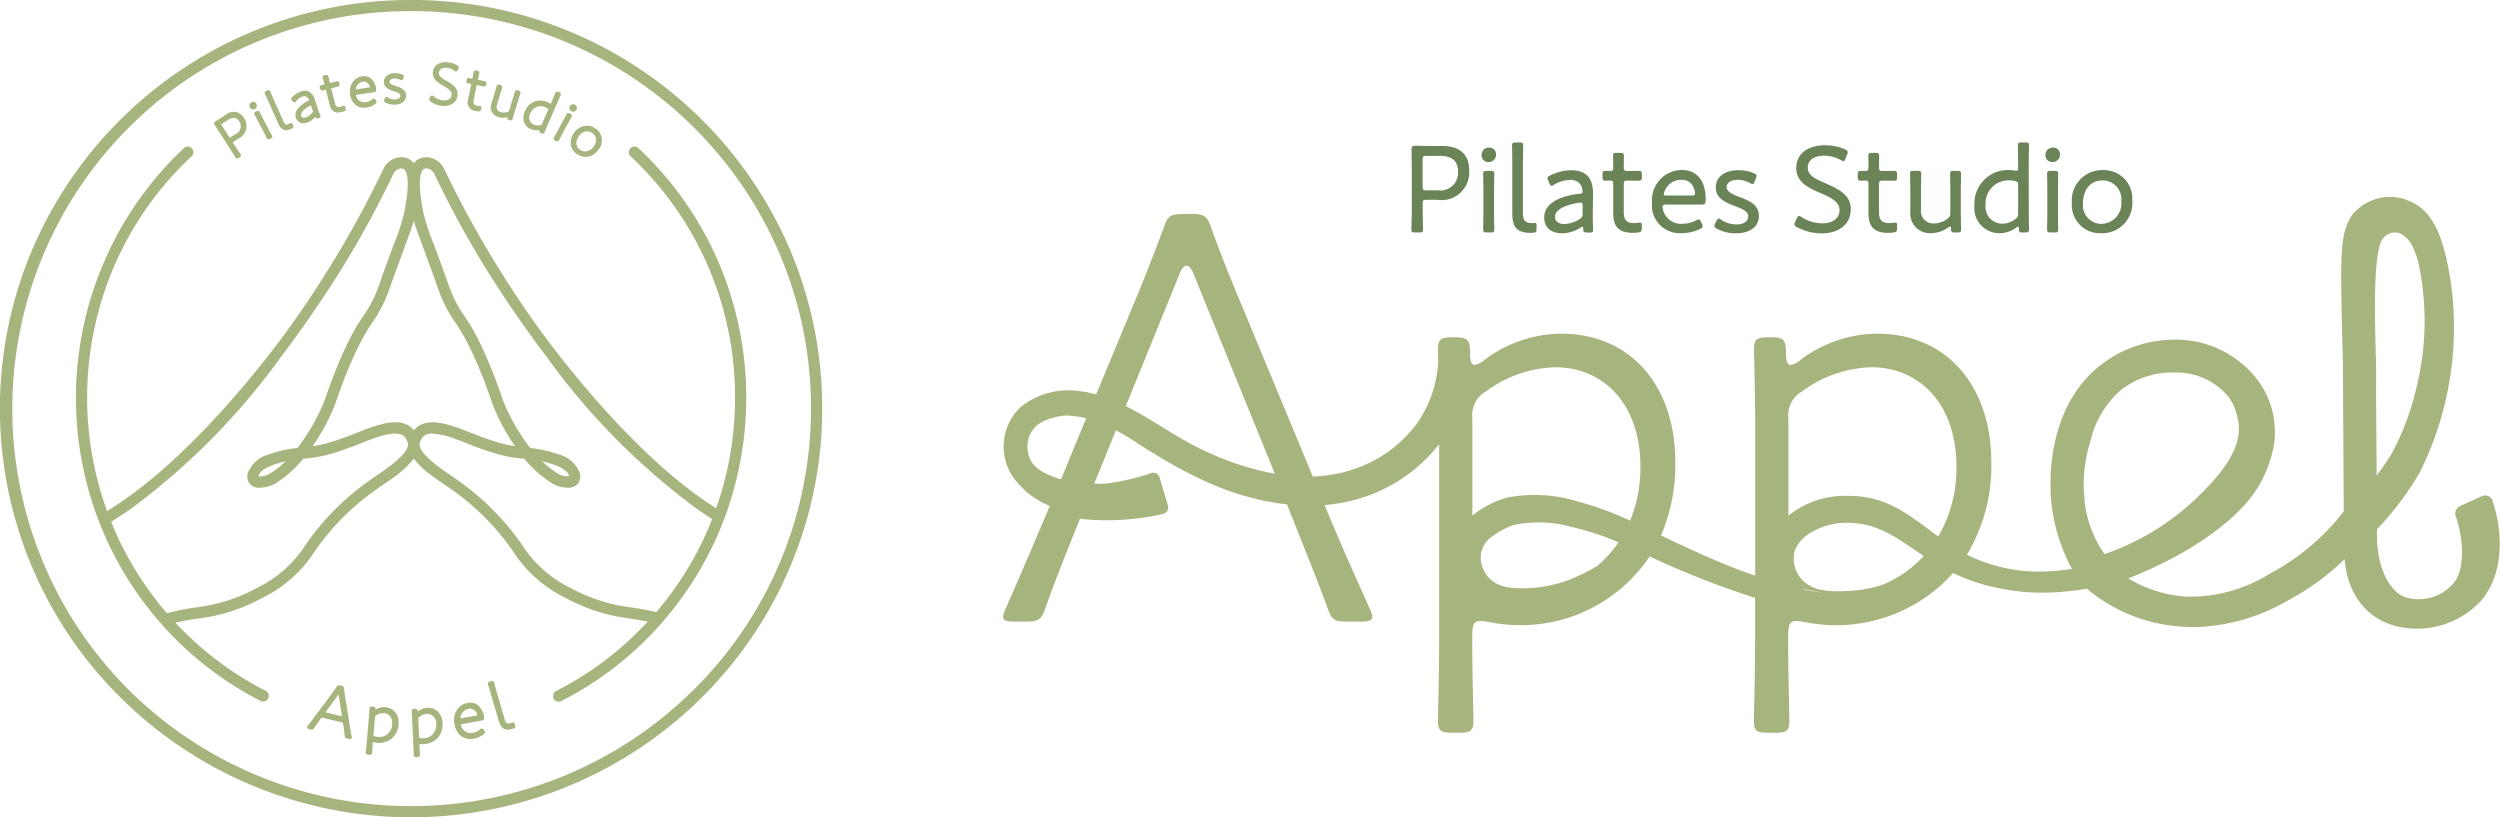 <svg xmlns="http://www.w3.org/2000/svg" width="205" height="67" viewBox="0 0 205 67">
  <g id="グループ_344" data-name="グループ 344" transform="translate(-18 -10.001)">
    <g id="グループ_272" data-name="グループ 272" transform="translate(100.255 21.678)">
      <path id="パス_37" data-name="パス 37" d="M247.9,9.086c-.245,0-.307-.041-.307-.256,0-.082.01-.491.021-.911.01-.307.01-.634.01-.88V4.022c0-.6-.021-1.678-.021-1.749,0-.225.072-.3.3-.3.072,0,.839.02,1.32.02h.87c1.4,0,2.24.624,2.24,2.015a2.266,2.266,0,0,1-2.588,2.4h-.92c-.256,0-.307.051-.307.307V7.04c0,.245,0,.573.01.88.01.419.02.829.02.911,0,.215-.061.256-.307.256Zm.614-3.765c0,.256.051.307.307.307h.951a1.443,1.443,0,0,0,1.647-1.535c0-1.033-.716-1.289-1.473-1.289h-1.125c-.256,0-.307.051-.307.307Z" transform="translate(-214.114 -1.7)" fill="#6a8457"/>
      <path id="パス_38" data-name="パス 38" d="M291.015,3.6a.6.6,0,0,1-.614.655.551.551,0,0,1-.573-.562.593.593,0,0,1,.614-.624.533.533,0,0,1,.573.532m-.747,6.425c-.245,0-.307-.041-.307-.256,0-.164.02-.962.02-1.33V6.572c0-.47-.02-1.2-.02-1.34,0-.215.061-.256.307-.256h.3c.245,0,.307.041.307.256,0,.133-.021.859-.021,1.34V8.444c0,.42.021,1.187.021,1.33,0,.215-.062.256-.307.256Z" transform="translate(-250.597 -2.643)" fill="#6a8457"/>
      <path id="パス_39" data-name="パス 39" d="M310.126,7.406a2.2,2.2,0,0,1-.256.01c-1.1,0-1.5-.44-1.5-1.606V1.6c0-.471-.02-1.207-.02-1.34,0-.215.061-.256.307-.256h.3c.245,0,.307.041.307.256,0,.133-.021.87-.021,1.34V5.739c0,.593.123.869.726.88.092,0,.2-.01.276-.01.1,0,.113.041.113.174V7.14c0,.184-.041.246-.225.266" transform="translate(-266.617 0)" fill="#6a8457"/>
      <path id="パス_40" data-name="パス 40" d="M331.521,21.362c-.235,0-.286-.041-.286-.276,0-.143-.02-.2-.072-.2s-.072.02-.154.072a2.787,2.787,0,0,1-1.514.471c-.839,0-1.463-.43-1.463-1.3,0-1.3,1.626-1.821,2.885-1.934.194-.021.266-.051.266-.184a1.217,1.217,0,0,0-.184-.593,1,1,0,0,0-.849-.368,2.719,2.719,0,0,0-1.31.389.419.419,0,0,1-.2.092c-.072,0-.123-.061-.184-.2l-.092-.225a.541.541,0,0,1-.061-.2c0-.092.061-.143.215-.215a4,4,0,0,1,1.729-.43c1.412,0,1.811.849,1.79,2.005l-.02,1.432c-.01.532.02,1.176.02,1.453,0,.184-.061.225-.3.225ZM331,18.917a2.98,2.98,0,0,0-.6.1c-.818.195-1.483.532-1.483,1.054,0,.379.307.6.767.6a2.5,2.5,0,0,0,1.248-.4.44.44,0,0,0,.245-.45l.01-.634c0-.2-.031-.276-.184-.276" transform="translate(-283.663 -13.976)" fill="#6a8457"/>
      <path id="パス_41" data-name="パス 41" d="M366.534,12.326c0,.256-.062.317-.307.348a3.21,3.21,0,0,1-.44.031c-1.166,0-1.6-.563-1.6-1.576V8.664c0-.184-.072-.246-.194-.246-.174,0-.369.01-.44.01-.194,0-.245-.072-.245-.307V7.927c0-.235.051-.307.245-.307.072,0,.256.01.44.01.123,0,.194-.051.194-.307,0-.389-.01-.788-.01-.921,0-.215.051-.256.3-.256h.286c.245,0,.3.041.3.256,0,.133-.01.532-.01.921,0,.256.051.307.307.307h.153c.225,0,.634-.01.706-.01.266,0,.317.041.317.307v.195c0,.266-.051.307-.317.307-.082,0-.481-.01-.706-.01h-.153c-.256,0-.307.051-.307.307v2.3c0,.665.286.88.849.88.154,0,.368-.041.481-.041.133,0,.153.061.153.266Z" transform="translate(-314.159 -5.288)" fill="#6a8457"/>
      <path id="パス_42" data-name="パス 42" d="M397.486,20.645a.544.544,0,0,1,.062.2c0,.092-.062.153-.2.225a3.518,3.518,0,0,1-1.535.348,2.284,2.284,0,0,1-2.414-2.5,2.471,2.471,0,0,1,2.455-2.68c1.259,0,1.944.931,1.944,2.384,0,.378-.072.45-.307.45H394.53c-.194,0-.266.041-.266.184a1.518,1.518,0,0,0,1.647,1.391,2.313,2.313,0,0,0,1.094-.276.555.555,0,0,1,.225-.081c.072,0,.123.061.195.215Zm-.562-2.5a1.333,1.333,0,0,0-.123-.481,1.007,1.007,0,0,0-.972-.624,1.454,1.454,0,0,0-1.279.7,1.265,1.265,0,0,0-.184.47c0,.092.072.123.236.123h2.056c.195,0,.266-.041.266-.184" transform="translate(-340.189 -13.975)" fill="#6a8457"/>
      <path id="パス_43" data-name="パス 43" d="M434.811,19.99c0,1-.89,1.443-1.892,1.443a3.326,3.326,0,0,1-1.555-.379c-.143-.082-.2-.143-.2-.235a.494.494,0,0,1,.061-.2l.1-.195c.082-.153.112-.2.174-.2a.49.49,0,0,1,.215.1,2.393,2.393,0,0,0,1.248.379c.563,0,.972-.235.972-.675,0-.4-.491-.6-1.044-.818-.747-.276-1.616-.614-1.616-1.534,0-.859.716-1.422,1.852-1.422a3.255,3.255,0,0,1,1.268.245c.154.072.225.123.225.225a.609.609,0,0,1-.051.194l-.1.245c-.061.153-.1.225-.174.225a.518.518,0,0,1-.215-.082,2.165,2.165,0,0,0-1.023-.266c-.511,0-.89.225-.89.6,0,.4.511.6,1.1.829.726.276,1.545.614,1.545,1.524" transform="translate(-372.835 -13.975)" fill="#6a8457"/>
      <path id="パス_44" data-name="パス 44" d="M484.38,6.856c0,1.248-.961,1.985-2.4,1.985a4.257,4.257,0,0,1-2.015-.512c-.143-.082-.2-.143-.2-.235a.543.543,0,0,1,.061-.2l.133-.286c.061-.133.112-.2.184-.2a.465.465,0,0,1,.2.1,3.2,3.2,0,0,0,1.719.512c.839,0,1.4-.419,1.4-1.084s-.665-1.013-1.524-1.381c-1.013-.43-2.025-.9-2.025-2.077s.952-1.862,2.4-1.862a4.137,4.137,0,0,1,1.606.338c.154.071.215.133.215.225a.488.488,0,0,1-.051.2l-.133.327c-.061.154-.1.215-.174.215a.545.545,0,0,1-.2-.082,2.779,2.779,0,0,0-1.381-.368c-.87,0-1.34.409-1.34.972,0,.614.522.89,1.483,1.309,1.064.46,2.046.941,2.046,2.107" transform="translate(-414.875 -1.383)" fill="#6a8457"/>
      <path id="パス_45" data-name="パス 45" d="M521.258,12.326c0,.256-.061.317-.307.348a3.211,3.211,0,0,1-.44.031c-1.166,0-1.6-.563-1.6-1.576V8.664c0-.184-.071-.246-.194-.246-.174,0-.368.01-.44.01-.194,0-.246-.072-.246-.307V7.927c0-.235.051-.307.246-.307.072,0,.255.01.44.01.123,0,.194-.051.194-.307,0-.389-.01-.788-.01-.921,0-.215.051-.256.3-.256h.286c.246,0,.3.041.3.256,0,.133-.01.532-.01.921,0,.256.051.307.307.307h.154c.225,0,.634-.01.706-.01.266,0,.317.041.317.307v.195c0,.266-.051.307-.317.307-.082,0-.481-.01-.706-.01h-.154c-.256,0-.307.051-.307.307v2.3c0,.665.286.88.849.88.153,0,.368-.041.481-.041.133,0,.153.061.153.266Z" transform="translate(-447.952 -5.288)" fill="#6a8457"/>
      <path id="パス_46" data-name="パス 46" d="M553.535,21.739c-.245,0-.307-.041-.307-.3,0-.133-.021-.184-.072-.184a.312.312,0,0,0-.153.072,2.45,2.45,0,0,1-1.432.47,1.609,1.609,0,0,1-1.678-1.749v-1.78c0-.46-.021-1.2-.021-1.33,0-.215.061-.256.307-.256h.3c.246,0,.307.041.307.256,0,.133-.02.87-.02,1.33v1.565A1.025,1.025,0,0,0,551.848,21a1.835,1.835,0,0,0,1.1-.4.5.5,0,0,0,.225-.471V18.271c0-.46-.02-1.2-.02-1.33,0-.215.061-.256.307-.256h.286c.246,0,.307.041.307.256,0,.133-.02.87-.02,1.33v1.882c0,.46.02,1.2.02,1.33,0,.215-.061.256-.307.256Z" transform="translate(-475.501 -14.353)" fill="#6a8457"/>
      <path id="パス_47" data-name="パス 47" d="M592.886,7.386c-.236,0-.286-.041-.286-.3,0-.123-.021-.174-.072-.174-.031,0-.062.01-.143.072a2.322,2.322,0,0,1-1.371.461,2.051,2.051,0,0,1-2.056-2.292,2.735,2.735,0,0,1,2.813-2.885,2.438,2.438,0,0,1,.47.041.777.777,0,0,0,.144.01c.133,0,.153-.062.153-.256V1.6c0-.471-.021-1.207-.021-1.34,0-.215.061-.256.307-.256h.3c.246,0,.307.041.307.256,0,.133-.021.869-.021,1.34V5.8c0,.46.021,1.2.021,1.33,0,.215-.061.256-.307.256ZM591.72,3.11A1.88,1.88,0,0,0,589.869,5.1a1.385,1.385,0,0,0,1.36,1.565,1.791,1.791,0,0,0,1.085-.378.492.492,0,0,0,.225-.461V3.519c0-.245-.061-.317-.3-.368a2.631,2.631,0,0,0-.521-.041" transform="translate(-509.306 0)" fill="#6a8457"/>
      <path id="パス_48" data-name="パス 48" d="M632.6,3.6a.6.6,0,0,1-.614.655.551.551,0,0,1-.573-.562.593.593,0,0,1,.614-.624.533.533,0,0,1,.573.532m-.747,6.425c-.245,0-.307-.041-.307-.256,0-.164.02-.962.02-1.33V6.572c0-.47-.02-1.2-.02-1.34,0-.215.061-.256.307-.256h.3c.245,0,.307.041.307.256,0,.133-.021.859-.021,1.34V8.444c0,.42.021,1.187.021,1.33,0,.215-.062.256-.307.256Z" transform="translate(-545.941 -2.643)" fill="#6a8457"/>
      <path id="パス_49" data-name="パス 49" d="M653.05,18.732a2.475,2.475,0,0,1-2.558,2.69,2.307,2.307,0,0,1-2.394-2.465,2.488,2.488,0,0,1,2.568-2.711,2.327,2.327,0,0,1,2.384,2.486m-4.041.235a1.523,1.523,0,0,0,1.514,1.688,1.673,1.673,0,0,0,1.627-1.862,1.534,1.534,0,0,0-1.524-1.7c-1.054,0-1.616.808-1.616,1.872" transform="translate(-560.459 -13.975)" fill="#6a8457"/>
      <path id="パス_50" data-name="パス 50" d="M122.159,67.975a.659.659,0,0,0-.9-.4l-1.791.813a.67.67,0,0,0-.349.845c.546,1.476.809,4.017-.042,5.285A3.736,3.736,0,0,1,114.8,75.8a.074.074,0,0,1-.017-.007c-1.3-.67-2.123-2.675-2.123-4.9l-.005-.609a24.44,24.44,0,0,0,3.533-4.7,26.674,26.674,0,0,0,2.629-14.72,25.767,25.767,0,0,0-.444-2.662c-.424-1.824-1.052-3.9-2.89-4.755a4,4,0,0,0-4.819,1.006c-.894,1.238-.882,2.877-.937,4.26-.02,2.338.07,5.466.14,8.153l.064,11.962a18.994,18.994,0,0,1-6.108,5.127,12.264,12.264,0,0,1-6.99,1.846,10.656,10.656,0,0,1-4.571-1.486c5.363-2.109,8.974-4.93,10.454-7.2a9.939,9.939,0,0,0,1.528-3.971,7.538,7.538,0,0,0-.144-2.468,7.262,7.262,0,0,0-1.325-2.755,8.485,8.485,0,0,0-5.168-3.066,9.932,9.932,0,0,0-7.351,1.768c-4.319,3.149-4.363,8.737-4.373,9.946a14.5,14.5,0,0,0,1.761,6.959,17.368,17.368,0,0,1-2.9.232,13.263,13.263,0,0,1-5.712-1.391,14.034,14.034,0,0,0,2-7.575c0-6.358-3.736-10.547-9.365-10.547a10.6,10.6,0,0,0-6.309,2.168,1.6,1.6,0,0,1-.777.394c-.291,0-.388-.344-.388-1.084,0-.986-.242-1.182-1.214-1.182h-.242c-.922,0-1.164.148-1.164.986,0,.393.1,4.09.1,6.408V74.091c-.984-.331-1.958-.706-2.92-1.116-1.613-.67-3.207-1.418-4.805-2.18a14.817,14.817,0,0,0,1.174-6c0-6.358-3.736-10.547-9.365-10.547a10.6,10.6,0,0,0-6.308,2.168,1.611,1.611,0,0,1-.777.394c-.291,0-.388-.344-.388-1.084a3.116,3.116,0,0,0-.033-.505,1.061,1.061,0,0,0-.065-.236c-.144-.353-.468-.441-1.116-.441H36.83c-.922,0-1.164.148-1.164.986,0,.11.008.48.018,1.006v.005a9.829,9.829,0,0,1-1.717,5.027,10.628,10.628,0,0,1-5.5,3.885,12,12,0,0,1-3.075.507L19.507,51.779c-.873-2.07-1.7-4.141-2.427-6.162-.339-1.035-.581-1.182-1.6-1.182h-.728c-1.019,0-1.261.148-1.6,1.182-.777,2.071-1.6,4.19-2.425,6.162L7.63,59.23A9.085,9.085,0,0,0,5.2,58.892a3.68,3.68,0,0,0-.645.053,6.253,6.253,0,0,0-3.123,1.323,4.465,4.465,0,0,0-.643,5.7,6.747,6.747,0,0,0,3.043,2.4C2.652,71.153,1.471,73.937.242,76.717a2.149,2.149,0,0,0-.242.74c0,.3.291.4.922.4h.97c1.019,0,1.261-.148,1.6-1.183.922-2.563,1.747-4.633,2.814-7.246a20.584,20.584,0,0,0,6.806-.4.551.551,0,0,0,.4-.7l-.68-2.291a.538.538,0,0,0-.688-.36,17.741,17.741,0,0,1-3.066.767,5.387,5.387,0,0,1-1.6.091l1.079-2.655,0,0c.008-.022.017-.044.025-.068l.67-1.647c.389.209.777.436,1.167.677,3.255,2.129,6.731,4.17,10.611,5.018a19.553,19.553,0,0,0,2.245.385c1.253,3.122,2.793,6.993,3.31,8.431.339,1.035.581,1.183,1.6,1.183h1.166c.631,0,.922-.1.922-.4a2.15,2.15,0,0,0-.242-.74c-1.241-2.76-2.479-5.519-3.673-8.42a13.526,13.526,0,0,0,2.788-.512,13.06,13.06,0,0,0,6.611-4.477V79.578c0,2.414-.1,6.012-.1,6.408,0,.836.242.984,1.164.984h.583c.922,0,1.164-.148,1.164-.984,0-.4-.1-3.994-.1-6.408v-.494c0-.937.1-1.281.68-1.281a4.961,4.961,0,0,1,.727.1,13.627,13.627,0,0,0,2.475.246,12.7,12.7,0,0,0,10.666-5.636,72.032,72.032,0,0,0,8.647,3.4v3.668c0,2.414-.1,6.012-.1,6.408,0,.836.242.984,1.164.984h.583c.922,0,1.164-.148,1.164-.984,0-.4-.1-3.994-.1-6.408v-.494c0-.937.1-1.281.68-1.281a4.963,4.963,0,0,1,.727.1,13.627,13.627,0,0,0,2.475.246,12.878,12.878,0,0,0,9.647-4.28,14.969,14.969,0,0,0,2.405.92,17.926,17.926,0,0,0,4.371.684,21.139,21.139,0,0,0,4.181-.322,13.513,13.513,0,0,0,4.114,2.366,14.029,14.029,0,0,0,5.2.77,16.019,16.019,0,0,0,7.214-2.185,20.7,20.7,0,0,0,4.612-3.361c.282,3.027,1.879,4.832,4.136,5.465h0a7.187,7.187,0,0,0,7.057-2.061c1.856-2.16,1.831-5.569.944-8.168M4.751,66.192c-.145-.042-.289-.09-.433-.141-.924-.349-1.918-.756-2.2-1.793a2.352,2.352,0,0,1,.625-2.47,3.4,3.4,0,0,1,1.313-.631,5.177,5.177,0,0,1,1.046-.2c.159.005.317.01.476.025a7.5,7.5,0,0,1,1.238.2Zm11.641-2.405c-2.156-1-4.166-2.518-6.332-3.6l.256-.629.419-1.031,3.726-9.163c.194-.492.388-.689.581-.689s.389.2.583.689l3.725,9.163L21.5,63.805l.777,1.924a23,23,0,0,1-5.881-1.942m32.236,9.59-.015-.019a14.9,14.9,0,0,1-2.555,1.2A11.011,11.011,0,0,1,42,75.111a4.236,4.236,0,0,1-1.184-.215,2.417,2.417,0,0,1-1.472-1.41,2.118,2.118,0,0,1,.867-2.68,6.048,6.048,0,0,1,1.7-.887,10.273,10.273,0,0,1,4.8.2,20.551,20.551,0,0,1,3.746,1.244,9.674,9.674,0,0,1-1.832,2.012m2.789-3.788a23.886,23.886,0,0,0-4.209-1.552,11.97,11.97,0,0,0-5.921-.338,7.971,7.971,0,0,0-2.806,1.471V61.193A2.237,2.237,0,0,1,39.6,58.976,10.01,10.01,0,0,1,45.273,57c4.027,0,6.988,3.106,6.988,8.133a11.53,11.53,0,0,1-.845,4.453M65.751,75.24c-.147-.039-.277-.078-.4-.12q.93.206,1.871.355a10.578,10.578,0,0,1-1.475-.234m6.4-.417a10.308,10.308,0,0,1-2.728.512c-1.3.068-2.786.124-3.75-.763a2.486,2.486,0,0,1-.708-2.664,3.171,3.171,0,0,1,1-1.179,5.827,5.827,0,0,1,4-.93c2.153.192,3.731,1.495,5.533,2.675a9.552,9.552,0,0,1-3.346,2.348m4.536-3.946c-2.328-1.7-4.216-3.371-7.419-3.33a7.419,7.419,0,0,0-4.625,1.432c-.083.063-.165.127-.245.2v-7.98a2.237,2.237,0,0,1,1.116-2.217A10.01,10.01,0,0,1,71.185,57c4.029,0,6.988,3.106,6.988,8.133a11.078,11.078,0,0,1-1.491,5.741M88.654,67.6a11.425,11.425,0,0,1,.484-4.452,7.973,7.973,0,0,1,2.512-4.277A6.843,6.843,0,0,1,96.1,57.435a5.516,5.516,0,0,1,4.337,1.939,3.981,3.981,0,0,1,.751,1.64c.716,2.392-1.341,4.667-2.537,5.921a20.556,20.556,0,0,1-8.338,5.385A9.216,9.216,0,0,1,88.654,67.6m23.925-8.654c.012-.729.017-1.856-.023-3.233-.063-2.189-.214-7.172.371-8.827a1.349,1.349,0,0,1,.56-.758,1.259,1.259,0,0,1,1.177-.057,2.536,2.536,0,0,1,1.049,1.345,5.233,5.233,0,0,1,.4,1.3,22.636,22.636,0,0,1-.259,10.114,21.285,21.285,0,0,1-2.038,5.332q-.551.883-1.187,1.708Z" transform="translate(0 -38.563)" fill="#a6b47d"/>
    </g>
    <g id="グループ_276" data-name="グループ 276" transform="translate(18 10.001)">
      <path id="パス_52" data-name="パス 52" d="M64.774,20.461A33.718,33.718,0,0,0,33.712,0,33.72,33.72,0,0,0,2.649,20.461,33.335,33.335,0,0,0,9.874,57.189a33.822,33.822,0,0,0,47.676,0,33.374,33.374,0,0,0,7.224-36.728M66.5,33.5a32.386,32.386,0,0,1-9.6,23.043,32.9,32.9,0,0,1-46.376,0A32.607,32.607,0,0,1,33.712.914a32.8,32.8,0,0,1,30.216,19.9A32.2,32.2,0,0,1,66.5,33.5" transform="translate(0 -0.001)" fill="#a6b47d"/>
      <path id="パス_53" data-name="パス 53" d="M75.445,61.989a.453.453,0,0,0-.648.027.468.468,0,0,0,.026.656,26.984,26.984,0,0,1,8.563,19.783,27.118,27.118,0,0,1-1.552,9.078c-.343-.223-.672-.443-.982-.656-6.416-4.408-12.441-12.545-13.584-14.131-.27-.375-.547-.768-.825-1.167-1.269-1.828-2.5-3.765-3.665-5.756s-2.261-4.064-3.249-6.131a1.649,1.649,0,0,0-1.481-.949,1.293,1.293,0,0,0-.622.162,1.269,1.269,0,0,0-.382.337,1.262,1.262,0,0,0-.384-.338,1.319,1.319,0,0,0-.638-.161,1.644,1.644,0,0,0-1.464.949c-.985,2.061-2.078,4.124-3.25,6.131-1.245,2.136-2.58,4.217-3.967,6.188-.275.391-.554.78-.83,1.157-1.119,1.535-7.017,9.407-13.277,13.709-.421.289-.871.587-1.342.889a27.3,27.3,0,0,1,.671-20.293,26.8,26.8,0,0,1,6.256-8.8.468.468,0,0,0,.026-.656.453.453,0,0,0-.317-.149.444.444,0,0,0-.331.123,28.128,28.128,0,0,0-7.031,30.464c.043.116.088.231.134.346a27.811,27.811,0,0,0,4.863,8.01c.088.1.177.2.266.3a27.489,27.489,0,0,0,8.058,6.221.455.455,0,0,0,.616-.206.468.468,0,0,0,.026-.354.46.46,0,0,0-.229-.269,26.547,26.547,0,0,1-7.4-5.592c.719-.166,1.32-.258,1.853-.34l.027,0a14.648,14.648,0,0,0,5.255-1.7,10.671,10.671,0,0,0,4.308-3.846,20.155,20.155,0,0,1,5.053-5.055l.11-.08c.111-.08.238-.167.388-.27l.147-.1.424-.294a8.888,8.888,0,0,0,1.983-1.757,7.338,7.338,0,0,0,1.59,1.472c.291.215.582.416.855.6l.124.084.1.067c.1.069.194.134.276.193a20.2,20.2,0,0,1,5.166,5.14,10.668,10.668,0,0,0,4.3,3.841,14.688,14.688,0,0,0,5.27,1.7c.462.07.937.142,1.495.259a26.545,26.545,0,0,1-7.51,5.689.459.459,0,0,0-.23.269.466.466,0,0,0,.025.354.455.455,0,0,0,.41.256.446.446,0,0,0,.205-.049,27.478,27.478,0,0,0,8.173-6.33c.091-.1.18-.2.268-.307a27.819,27.819,0,0,0,4.869-8.144l.011-.03c.04-.1.08-.209.117-.312a28.248,28.248,0,0,0-.645-21.132,27.72,27.72,0,0,0-6.471-9.1M46.526,87.678q-.18.174-.361.331a7,7,0,0,1-.962.7,1.73,1.73,0,0,1-.735.205,1.077,1.077,0,0,1-.15,0,.8.8,0,0,1,.019-.092c.077-.294.52-.612,1.186-.851a8.509,8.509,0,0,1,1-.293m9.749-20.459a17.211,17.211,0,0,1-.9,2.75l-.366,1c-.259.705-.454,1.242-.6,1.657l-.027.074a14.279,14.279,0,0,1-.636,1.637,11.147,11.147,0,0,1-.857,1.455A15.011,15.011,0,0,0,51.762,77.7c-.6,1.184-1.027,2.268-1.188,2.676-.122.309-.231.591-.332.863s-.187.517-.259.726l-.025.072c-.1.289-.179.516-.29.8l-.035.09A16.654,16.654,0,0,1,47.5,86.59a9.359,9.359,0,0,0-2.282.51,2.507,2.507,0,0,0-1.765,1.484,1.019,1.019,0,0,0,.141.951,1.062,1.062,0,0,0,.906.306,2.647,2.647,0,0,0,1.167-.333,9.348,9.348,0,0,0,2.308-2.036,11.922,11.922,0,0,0,1.782-.276c.174-.042.3-.074.435-.113.365-.107.693-.21,1-.317.149-.051.395-.137.724-.259.227-.084.479-.182.769-.3l.046-.018.413-.161c.839-.323,2.4-.924,3.055-.44a1.148,1.148,0,0,1,.358.607l.006.024a.471.471,0,0,1,0,.193c-.139.725-1.544,1.716-2.006,2.042-.151.107-.3.208-.435.3l-.108.075c-.16.109-.313.214-.441.306l-.09.065A21.258,21.258,0,0,0,48.2,94.477a9.788,9.788,0,0,1-3.982,3.569,13.925,13.925,0,0,1-5,1.611,22.154,22.154,0,0,0-2.423.475,26.871,26.871,0,0,1-4.568-7.488c.537-.342,1.047-.679,1.518-1a56.7,56.7,0,0,0,12.461-12.6c.315-.415.632-.841.943-1.267.28-.383.554-.764.837-1.164,2.134-3.016,3.583-5.425,4.107-6.321,1.177-2.019,2.282-4.1,3.285-6.2a.731.731,0,0,1,.645-.428.4.4,0,0,1,.19.044c.159.09.632.608.059,3.508M52.782,85.182l-.391.153-.036.014c-.315.127-.591.231-.8.307-.3.11-.521.188-.656.235-.3.1-.612.2-.959.3-.126.035-.246.065-.4.1-.288.07-.555.119-.793.154A17.61,17.61,0,0,0,50.431,83.4c.027-.065.044-.109.052-.13.141-.361.241-.649.329-.9l.009-.026c.058-.169.12-.348.195-.558.119-.327.252-.677.408-1.069l-.195-.079.2.059c.176-.44.588-1.471,1.144-2.572A14.294,14.294,0,0,1,53.641,76.3a11.714,11.714,0,0,0,.91-1.55,14.464,14.464,0,0,0,.676-1.726l.118-.324c.136-.376.3-.838.515-1.411l.373-1.019c.493-1.344.69-1.882.811-2.325.115.42.3.928.742,2.135l1.084,2.969a14.26,14.26,0,0,0,.667,1.7,11.9,11.9,0,0,0,.919,1.564,14.26,14.26,0,0,1,1.057,1.8c.563,1.115.961,2.115,1.155,2.6.07.176.133.335.189.482.185.482.3.828.4,1.105l.068.195c.035.1.07.2.107.3.052.145.109.3.172.458a16.964,16.964,0,0,0,1.731,3.188c-.238-.035-.505-.084-.792-.155-.153-.037-.272-.066-.4-.1-.334-.1-.649-.2-.963-.3-.334-.114-.715-.254-1.1-.406-.115-.044-.231-.089-.351-.137l-.056-.022c-.276-.109-.547-.215-.823-.315-1.233-.453-2.614-.827-3.5-.165a1.59,1.59,0,0,0-.3.3,1.594,1.594,0,0,0-.3-.3c-.977-.725-2.493-.232-3.962.336m14.781,2.5a8.471,8.471,0,0,1,1,.293c.666.239,1.11.557,1.187.851a.781.781,0,0,1,.019.091,1.082,1.082,0,0,1-.15,0,1.706,1.706,0,0,1-.734-.205,7.394,7.394,0,0,1-1.324-1.034M57.527,86.2a1.149,1.149,0,0,1,.357-.61,1.136,1.136,0,0,1,.693-.184,6.235,6.235,0,0,1,1.915.455c.27.1.542.2.788.3l.412.163.02.008c.433.168.83.314,1.179.432.313.107.641.211,1,.317.134.039.26.07.433.113a11.926,11.926,0,0,0,1.783.276,9.322,9.322,0,0,0,2.308,2.035,2.645,2.645,0,0,0,1.168.334,1.068,1.068,0,0,0,.905-.306,1.019,1.019,0,0,0,.14-.951A2.5,2.5,0,0,0,68.869,87.1a9.372,9.372,0,0,0-2.282-.51,16.641,16.641,0,0,1-2.133-3.664c-.106-.272-.182-.486-.244-.665l-.095-.272c-.112-.322-.251-.723-.49-1.338l-.111-.281c-.2-.491-.6-1.513-1.188-2.673A15.166,15.166,0,0,0,61.2,75.778a10.962,10.962,0,0,1-.847-1.441,13.949,13.949,0,0,1-.638-1.639l-.218-.6c-.116-.32-.252-.693-.412-1.131l-.372-1.012a17.337,17.337,0,0,1-.9-2.737c-.573-2.9-.1-3.418.06-3.508a.407.407,0,0,1,.2-.045.724.724,0,0,1,.639.427c1,2.09,2.105,4.176,3.286,6.2.479.821,1.809,3.038,3.8,5.887.269.385.549.779.832,1.171.413.573.834,1.143,1.252,1.693a56.678,56.678,0,0,0,12.461,12.6c.364.25.746.505,1.165.777a26.886,26.886,0,0,1-4.58,7.624c-.815-.194-1.481-.3-2.072-.386a13.891,13.891,0,0,1-4.988-1.61,9.791,9.791,0,0,1-3.984-3.571,21.279,21.279,0,0,0-5.368-5.337c-.091-.066-.2-.138-.311-.218l-.188-.128c-.25-.171-.561-.384-.868-.612-.994-.737-1.54-1.331-1.623-1.768a.472.472,0,0,1,0-.211" transform="translate(-23.111 -49.852)" fill="#a6b47d"/>
      <path id="パス_54" data-name="パス 54" d="M83.716,44.436c.1.158.27.415.388.6l.745,1.162c.082.128.195.3.289.46l.134.222.047.078a.177.177,0,0,0,.145.1A.251.251,0,0,0,85.6,47l.067-.043a.232.232,0,0,0,.107-.113.184.184,0,0,0-.033-.159l-.079-.116-.121-.177c-.1-.145-.21-.319-.292-.446l-.11-.172c-.021-.033-.027-.047-.03-.046a.229.229,0,0,1,.048-.035l.426-.273a1.136,1.136,0,0,0,.438-1.69.962.962,0,0,0-1.5-.249l-.284.182c-.151.1-.345.218-.46.29l-.09.057a.182.182,0,0,0-.062.282Zm.444-.18a.242.242,0,0,1,.048-.035l.522-.335a.8.8,0,0,1,.524-.162.55.55,0,0,1,.378.284.676.676,0,0,1-.268,1.025l-.451.289c-.033.021-.047.027-.046.03a.263.263,0,0,1-.036-.048l-.642-1c-.021-.033-.027-.048-.03-.046" transform="translate(-66.023 -34.056)" fill="#a6b47d"/>
      <path id="パス_55" data-name="パス 55" d="M99.343,42.849a.174.174,0,0,0-.1.265l.057.1c.066.12.17.309.25.463l.4.76c.069.132.164.322.226.446l.016.032.049.1a.171.171,0,0,0,.149.11.278.278,0,0,0,.124-.039l.053-.028a.174.174,0,0,0,.1-.265l-.057-.1c-.066-.12-.177-.322-.251-.463l-.4-.76c-.078-.15-.172-.338-.233-.461l-.013-.026-.044-.089a.185.185,0,0,0-.122-.107.239.239,0,0,0-.151.037Z" transform="translate(-78.368 -33.698)" fill="#a6b47d"/>
      <path id="パス_56" data-name="パス 56" d="M97.65,39.959a.316.316,0,0,0,.273-.468.287.287,0,0,0-.4-.117.309.309,0,0,0-.13.427.286.286,0,0,0,.255.158" transform="translate(-76.897 -30.983)" fill="#a6b47d"/>
      <path id="パス_57" data-name="パス 57" d="M103.35,35.211l.01.022c.057.121.15.318.218.468l.828,1.847c.168.375.362.541.627.541a1.053,1.053,0,0,0,.423-.109.736.736,0,0,0,.093-.048.157.157,0,0,0,.074-.229l-.038-.086a.214.214,0,0,0-.064-.093.13.13,0,0,0-.139-.007l-.071.035-.049.024c-.159.071-.228.051-.266.029a.549.549,0,0,1-.178-.258L104,35.514c-.066-.146-.145-.334-.2-.474-.025-.06-.044-.1-.05-.118a.174.174,0,0,0-.268-.087l-.054.024a.234.234,0,0,0-.122.1.184.184,0,0,0,.009.162l.045.095" transform="translate(-81.583 -27.412)" fill="#a6b47d"/>
      <path id="パス_58" data-name="パス 58" d="M113.732,35.859l.042.041c.05.045.106.1.187.069a.23.23,0,0,0,.1-.1,1.128,1.128,0,0,1,.5-.367.4.4,0,0,1,.393.036.9.9,0,0,1,.179.246.167.167,0,0,1-.053.035c-.307.151-1.29.7-1.038,1.42a.617.617,0,0,0,.61.447,1.007,1.007,0,0,0,.33-.061,1.505,1.505,0,0,0,.636-.465.181.181,0,0,0,.268.118l.023-.008c.053-.018.193-.067.137-.228-.005-.015-.014-.037-.024-.062s-.025-.064-.04-.1c-.064-.169-.13-.344-.181-.5l-.212-.635a1.047,1.047,0,0,0-.48-.662.858.858,0,0,0-.681,0,1.914,1.914,0,0,0-.707.469.2.2,0,0,0-.062.205.3.3,0,0,0,.072.1m1.074.643a2.384,2.384,0,0,1,.465-.282.383.383,0,0,1,.015.039l.13.386a.127.127,0,0,1-.027.161,1.253,1.253,0,0,1-.523.4.386.386,0,0,1-.252.015.211.211,0,0,1-.132-.138c-.074-.211.134-.432.323-.58" transform="translate(-89.774 -27.576)" fill="#a6b47d"/>
      <path id="パス_59" data-name="パス 59" d="M124.857,30.029a.223.223,0,0,0,.087.149.172.172,0,0,0,.133.012l.094-.026.121-.033a.266.266,0,0,0,.035-.008.2.2,0,0,1,.014.042l.3,1.2a.835.835,0,0,0,.333.541.657.657,0,0,0,.354.093,1.282,1.282,0,0,0,.3-.041c.06-.015.119-.035.174-.054a.193.193,0,0,0,.144-.271l-.007-.029c-.012-.048-.048-.192-.194-.157a.382.382,0,0,0-.068.028,1.159,1.159,0,0,1-.162.055.366.366,0,0,1-.279-.01.442.442,0,0,1-.163-.288l-.29-1.165c-.01-.038-.011-.053-.014-.053a.241.241,0,0,1,.056-.018l.053-.013.318-.076.041-.01.075-.018a.2.2,0,0,0,.126-.079.218.218,0,0,0,.007-.169l-.007-.029a.235.235,0,0,0-.073-.137.183.183,0,0,0-.161-.02l-.111.029c-.1.025-.232.061-.321.084l-.053.013c-.037.009-.053.01-.055.013a.211.211,0,0,1-.011-.037l-.016-.062c-.025-.1-.059-.257-.079-.35l-.007-.032c0-.023-.008-.039-.01-.044a.183.183,0,0,0-.093-.133.229.229,0,0,0-.156,0l-.058.014c-.066.017-.2.051-.157.234l.02.073c.026.093.07.246.095.348l.016.063c.005.021.006.032.008.036a.189.189,0,0,1-.031.01l-.136.031-.086.019c-.169.042-.134.185-.119.245Z" transform="translate(-98.609 -22.774)" fill="#a6b47d"/>
      <path id="パス_60" data-name="パス 60" d="M137,31.728a1.066,1.066,0,0,0,.723.262,1.473,1.473,0,0,0,.217-.017,1.682,1.682,0,0,0,.711-.294.2.2,0,0,0,.1-.181.248.248,0,0,0-.058-.117l-.021-.03a.187.187,0,0,0-.175-.1.258.258,0,0,0-.125.068.889.889,0,0,1-.451.209.707.707,0,0,1-.861-.587v0a.351.351,0,0,1,.043-.008l1.432-.216a.218.218,0,0,0,.16-.086.259.259,0,0,0,.026-.183,1.4,1.4,0,0,0-.363-.8.875.875,0,0,0-.772-.234,1.14,1.14,0,0,0-.817.516,1.421,1.421,0,0,0-.182.98,1.344,1.344,0,0,0,.41.821m.044-1.237a.707.707,0,0,1,.612-.637.511.511,0,0,1,.077-.006.53.53,0,0,1,.487.464l-.037.007-1.113.168-.026,0" transform="translate(-107.875 -23.156)" fill="#a6b47d"/>
      <path id="パス_61" data-name="パス 61" d="M150.642,29.719c.337.112.509.2.517.351.014.275-.322.314-.425.319a1,1,0,0,1-.578-.15.218.218,0,0,0-.138-.057c-.091,0-.127.1-.143.137l-.022.051a.255.255,0,0,0-.028.121.2.2,0,0,0,.131.165,1.472,1.472,0,0,0,.691.164l.08,0a1.181,1.181,0,0,0,.62-.193.656.656,0,0,0,.279-.594c-.024-.465-.491-.624-.8-.728-.279-.093-.543-.18-.552-.35-.008-.151.148-.265.377-.277a.991.991,0,0,1,.477.1.261.261,0,0,0,.131.04c.092,0,.123-.09.145-.152l.022-.062a.258.258,0,0,0,.016-.1.187.187,0,0,0-.144-.168,1.5,1.5,0,0,0-.63-.1,1.049,1.049,0,0,0-.625.217.647.647,0,0,0-.235.549c.023.453.473.6.835.722" transform="translate(-118.331 -22.236)" fill="#a6b47d"/>
      <path id="パス_62" data-name="パス 62" d="M167.591,27.223a1.935,1.935,0,0,0,.953.36,1.817,1.817,0,0,0,.183.01,1.246,1.246,0,0,0,.674-.178.9.9,0,0,0,.414-.7c.059-.577-.362-.869-.877-1.165-.53-.305-.68-.435-.653-.7a.389.389,0,0,1,.194-.3.777.777,0,0,1,.478-.08,1.152,1.152,0,0,1,.592.228.228.228,0,0,0,.128.065c.093.006.135-.072.164-.124l.042-.079a.292.292,0,0,0,.039-.112.193.193,0,0,0-.123-.184,1.89,1.89,0,0,0-.746-.25,1.374,1.374,0,0,0-.856.151.829.829,0,0,0-.4.649c-.062.607.453.9.908,1.158.351.2.663.4.631.715a.464.464,0,0,1-.211.355.773.773,0,0,1-.5.094,1.376,1.376,0,0,1-.757-.325.234.234,0,0,0-.127-.07.191.191,0,0,0-.167.115l-.044.073a.291.291,0,0,0-.044.111.213.213,0,0,0,.1.183" transform="translate(-132.299 -18.906)" fill="#a6b47d"/>
      <path id="パス_63" data-name="パス 63" d="M182.173,28.231l.089.016c.041.007.088.015.13.024l.035.008a.2.2,0,0,1-.005.043l-.246,1.216a.712.712,0,0,0,.642.96c.061.012.123.02.181.026l.052,0c.138,0,.175-.09.195-.186l.006-.03a.276.276,0,0,0,0-.126.136.136,0,0,0-.112-.1.372.372,0,0,0-.073,0,1.139,1.139,0,0,1-.169-.02.364.364,0,0,1-.247-.129.441.441,0,0,1-.024-.33l.238-1.177a.4.4,0,0,0,.011-.054.25.25,0,0,1,.058.008l.053.011c.091.018.227.048.325.069l.113.024c.186.037.213-.1.227-.167l.006-.029a.235.235,0,0,0-.007-.155.184.184,0,0,0-.137-.087l-.134-.025-.3-.058-.054-.011c-.038-.008-.053-.013-.055-.012a.2.2,0,0,1,.006-.038l.013-.063c.021-.1.057-.259.079-.352.009-.039.016-.067.017-.074a.184.184,0,0,0-.027-.16.237.237,0,0,0-.14-.067l-.059-.012c-.066-.013-.2-.041-.242.144,0,.007-.006.03-.013.075-.016.094-.043.252-.064.355l-.013.063c0,.022-.008.032-.008.036a.141.141,0,0,1-.033,0l-.137-.031-.086-.02c-.172-.034-.2.109-.212.171l-.006.029a.249.249,0,0,0,0,.15.165.165,0,0,0,.127.09" transform="translate(-143.786 -21.395)" fill="#a6b47d"/>
      <path id="パス_64" data-name="パス 64" d="M192.172,35.357a1.3,1.3,0,0,0,.751.005.192.192,0,0,0,.009.146.221.221,0,0,0,.141.094l.024.007a.34.34,0,0,0,.1.019.156.156,0,0,0,.057-.01.187.187,0,0,0,.1-.128l.054-.189c.038-.135.09-.316.125-.431l.251-.821c.046-.15.113-.353.157-.488.021-.064.037-.111.041-.126.055-.181-.079-.223-.144-.242l-.057-.018a.174.174,0,0,0-.256.12l-.034.118c-.037.13-.1.348-.146.5l-.276.9c-.025.081-.034.094-.121.119a.95.95,0,0,1-.57.021.462.462,0,0,1-.3-.236.586.586,0,0,1,0-.423l.217-.707c.044-.144.112-.351.155-.482l0-.015c.02-.06.034-.1.038-.117a.184.184,0,0,0-.011-.162.237.237,0,0,0-.133-.08l-.057-.017a.232.232,0,0,0-.155-.008.185.185,0,0,0-.1.128c0,.013-.016.056-.033.115l0,.014c-.038.133-.1.344-.142.489l-.243.792a.833.833,0,0,0,.564,1.108" transform="translate(-151.315 -25.756)" fill="#a6b47d"/>
      <path id="パス_65" data-name="パス 65" d="M204.936,38.432a1.209,1.209,0,0,0,.705.073c-.042.127-.008.2.121.255l.023.01a.3.3,0,0,0,.115.031.144.144,0,0,0,.038,0,.185.185,0,0,0,.114-.116c.006-.014.021-.05.044-.108.044-.109.117-.286.189-.451l.817-1.874c.069-.157.164-.364.221-.488l.045-.1a.189.189,0,0,0,.014-.148.217.217,0,0,0-.13-.109l-.055-.024a.174.174,0,0,0-.267.09l-.04.1c-.052.127-.14.34-.209.5l-.111.255-.015.034-.031-.02a1.434,1.434,0,0,0-1.236-.189,1.4,1.4,0,0,0-.853.815,1.214,1.214,0,0,0-.07.876,1,1,0,0,0,.57.6m-.058-1.3a.951.951,0,0,1,.544-.539.886.886,0,0,1,.307-.055.853.853,0,0,1,.339.069,1.221,1.221,0,0,1,.241.134c.058.046.058.046.029.113l-.494,1.132a.14.14,0,0,1-.129.107.948.948,0,0,1-.558-.044.646.646,0,0,1-.281-.918" transform="translate(-161.395 -27.842)" fill="#a6b47d"/>
      <path id="パス_66" data-name="パス 66" d="M216.153,45.477l-.007.013-.062.109a.188.188,0,0,0-.027.146.215.215,0,0,0,.12.12l.052.028a.264.264,0,0,0,.126.041l.025,0a.185.185,0,0,0,.123-.106c.007-.012.027-.052.055-.107.063-.122.168-.326.243-.465l.408-.755c.087-.161.2-.368.268-.479l.047-.083a.174.174,0,0,0-.094-.266l-.052-.028a.231.231,0,0,0-.151-.039.185.185,0,0,0-.124.106l-.048.094c-.059.115-.165.321-.249.478l-.408.755c-.072.133-.179.321-.246.44" transform="translate(-170.656 -34.343)" fill="#a6b47d"/>
      <path id="パス_67" data-name="パス 67" d="M222.321,40.8a.319.319,0,0,0,.152.04.289.289,0,0,0,.1-.018.334.334,0,0,0,.176-.158.279.279,0,0,0,.024-.217.3.3,0,0,0-.149-.179.309.309,0,0,0-.427.131.291.291,0,0,0-.025.226.3.3,0,0,0,.148.174" transform="translate(-175.475 -31.683)" fill="#a6b47d"/>
      <path id="パス_68" data-name="パス 68" d="M222.965,49.2a1.251,1.251,0,0,0-.215.948,1.167,1.167,0,0,0,.519.731,1.278,1.278,0,0,0,.7.218,1.133,1.133,0,0,0,.248-.028,1.381,1.381,0,0,0,.84-.625,1.16,1.16,0,0,0-.306-1.686,1.19,1.19,0,0,0-.989-.18,1.425,1.425,0,0,0-.8.621m.395.26a1,1,0,0,1,.52-.427.667.667,0,0,1,.2-.03.748.748,0,0,1,.415.133.679.679,0,0,1,.315.466.847.847,0,0,1-.153.6.955.955,0,0,1-.55.425.729.729,0,0,1-.586-.1.687.687,0,0,1-.31-.45.838.838,0,0,1,.152-.609" transform="translate(-175.937 -38.233)" fill="#a6b47d"/>
      <path id="パス_69" data-name="パス 69" d="M123.539,274.125c-.065-.344-.133-.7-.191-1.075L123.022,271c-.047-.282-.082-.531-.107-.759a.238.238,0,0,0-.22-.259l-.084-.021a.237.237,0,0,0-.313.125c-.162.235-.313.446-.449.627l-1.237,1.662c-.215.285-.438.579-.663.867l-.01.013a.26.26,0,0,0-.054.1c-.021.088.032.148.161.18l.111.027a.237.237,0,0,0,.314-.126c.172-.257.322-.465.523-.738l.044-.059c.024-.032.052-.056.154-.03l1.519.373c.1.025.115.059.121.1l.011.074c.052.336.088.591.121.894a.238.238,0,0,0,.22.259l.134.033a.376.376,0,0,0,.09.013l.026,0a.126.126,0,0,0,.11-.1.259.259,0,0,0,0-.11Zm-.8-1.637-.033-.007-1.284-.316-.032-.009.017-.025,1.06-1.447.269,1.774,0,.03" transform="translate(-94.701 -213.749)" fill="#a6b47d"/>
      <path id="パス_70" data-name="パス 70" d="M144.355,278.127a1.354,1.354,0,0,0-.816.2v0c.014-.161-.048-.233-.213-.248l-.028,0a.241.241,0,0,0-.182.035.212.212,0,0,0-.063.149c0,.013,0,.059-.009.136-.011.162-.028.423-.045.61l-.181,2.051c-.017.2-.046.46-.064.624-.007.063-.012.107-.013.12a.2.2,0,0,0,.048.17.257.257,0,0,0,.162.055l.069.006.055,0c.119,0,.179-.059.191-.187,0-.011,0-.046.007-.095l0-.042c.011-.161.028-.416.045-.609l.005-.057c0-.029.005-.047.007-.058l.041.01.015,0a1.741,1.741,0,0,0,.306.058,1.653,1.653,0,0,0,1.11-.3,1.607,1.607,0,0,0,.632-1.2,1.394,1.394,0,0,0-.243-.979,1.139,1.139,0,0,0-.837-.442m.558,1.416a1.116,1.116,0,0,1-.405.8,1.025,1.025,0,0,1-.727.225,1.434,1.434,0,0,1-.318-.06c-.089-.032-.091-.035-.083-.128l.126-1.427a.175.175,0,0,1,.11-.176,1.154,1.154,0,0,1,.56-.162c.026,0,.052,0,.078,0a.686.686,0,0,1,.5.27.929.929,0,0,1,.155.651" transform="translate(-112.752 -220.142)" fill="#a6b47d"/>
      <path id="パス_71" data-name="パス 71" d="M162.859,278.931a1.139,1.139,0,0,0-.888-.326,1.35,1.35,0,0,0-.783.3v0c-.008-.161-.076-.224-.244-.217h-.029a.261.261,0,0,0-.161.045.2.2,0,0,0-.058.17c0,.01,0,.039.005.08l0,.048c.011.16.029.428.038.619l.095,2.057c.009.2.016.467.02.626,0,.063,0,.108,0,.121a.2.2,0,0,0,.069.161.221.221,0,0,0,.132.034h.036l.069,0a.257.257,0,0,0,.164-.048.2.2,0,0,0,.055-.167c0-.013,0-.057-.008-.121-.011-.159-.029-.425-.038-.626l0-.057c0-.029,0-.048,0-.059l.042,0,.016,0a1.765,1.765,0,0,0,.311.016,1.652,1.652,0,0,0,1.059-.448,1.605,1.605,0,0,0,.465-1.273,1.393,1.393,0,0,0-.372-.938m-.44,1.852a1.028,1.028,0,0,1-.69.32,1.432,1.432,0,0,1-.323-.017c-.092-.02-.095-.023-.1-.116l-.066-1.431a.174.174,0,0,1,.085-.189,1.109,1.109,0,0,1,.611-.242h.039a.761.761,0,0,1,.738.825,1.118,1.118,0,0,1-.294.85" transform="translate(-126.937 -220.565)" fill="#a6b47d"/>
      <path id="パス_72" data-name="パス 72" d="M179.689,278.9l-.025-.033a.208.208,0,0,0-.193-.107.277.277,0,0,0-.135.08,1.048,1.048,0,0,1-.523.261.839.839,0,0,1-1.033-.664c0-.007,0-.012,0-.014a.266.266,0,0,1,.063-.017l1.653-.3a.242.242,0,0,0,.175-.1.275.275,0,0,0,.02-.2,1.605,1.605,0,0,0-.442-.907,1,1,0,0,0-.891-.242,1.308,1.308,0,0,0-.92.619,1.636,1.636,0,0,0-.177,1.132,1.544,1.544,0,0,0,.5.93,1.215,1.215,0,0,0,.794.277,1.653,1.653,0,0,0,.292-.027,1.933,1.933,0,0,0,.809-.361.22.22,0,0,0,.105-.2.281.281,0,0,0-.068-.128m-1.947-.97a.843.843,0,0,1,.7-.789.619.619,0,0,1,.107-.01.635.635,0,0,1,.58.537v.009a.269.269,0,0,1-.058.015l-1.285.231-.047.007" transform="translate(-139.996 -219.02)" fill="#a6b47d"/>
      <path id="パス_73" data-name="パス 73" d="M192.634,271.816a.2.2,0,0,0-.082-.131.149.149,0,0,0-.118-.007l-.077.026-.07.023c-.2.059-.28.021-.323-.012a.646.646,0,0,1-.169-.332l-.652-2.237c-.054-.186-.121-.435-.161-.584-.018-.069-.032-.119-.037-.137a.2.2,0,0,0-.106-.141.26.26,0,0,0-.171.008l-.066.019c-.114.033-.212.088-.162.261.005.017.02.066.043.138.046.146.123.391.177.577l.657,2.253c.147.5.366.719.731.719a1.4,1.4,0,0,0,.387-.064.859.859,0,0,0,.115-.04.169.169,0,0,0,.114-.234Z" transform="translate(-150.42 -212.429)" fill="#a6b47d"/>
    </g>
  </g>
</svg>
